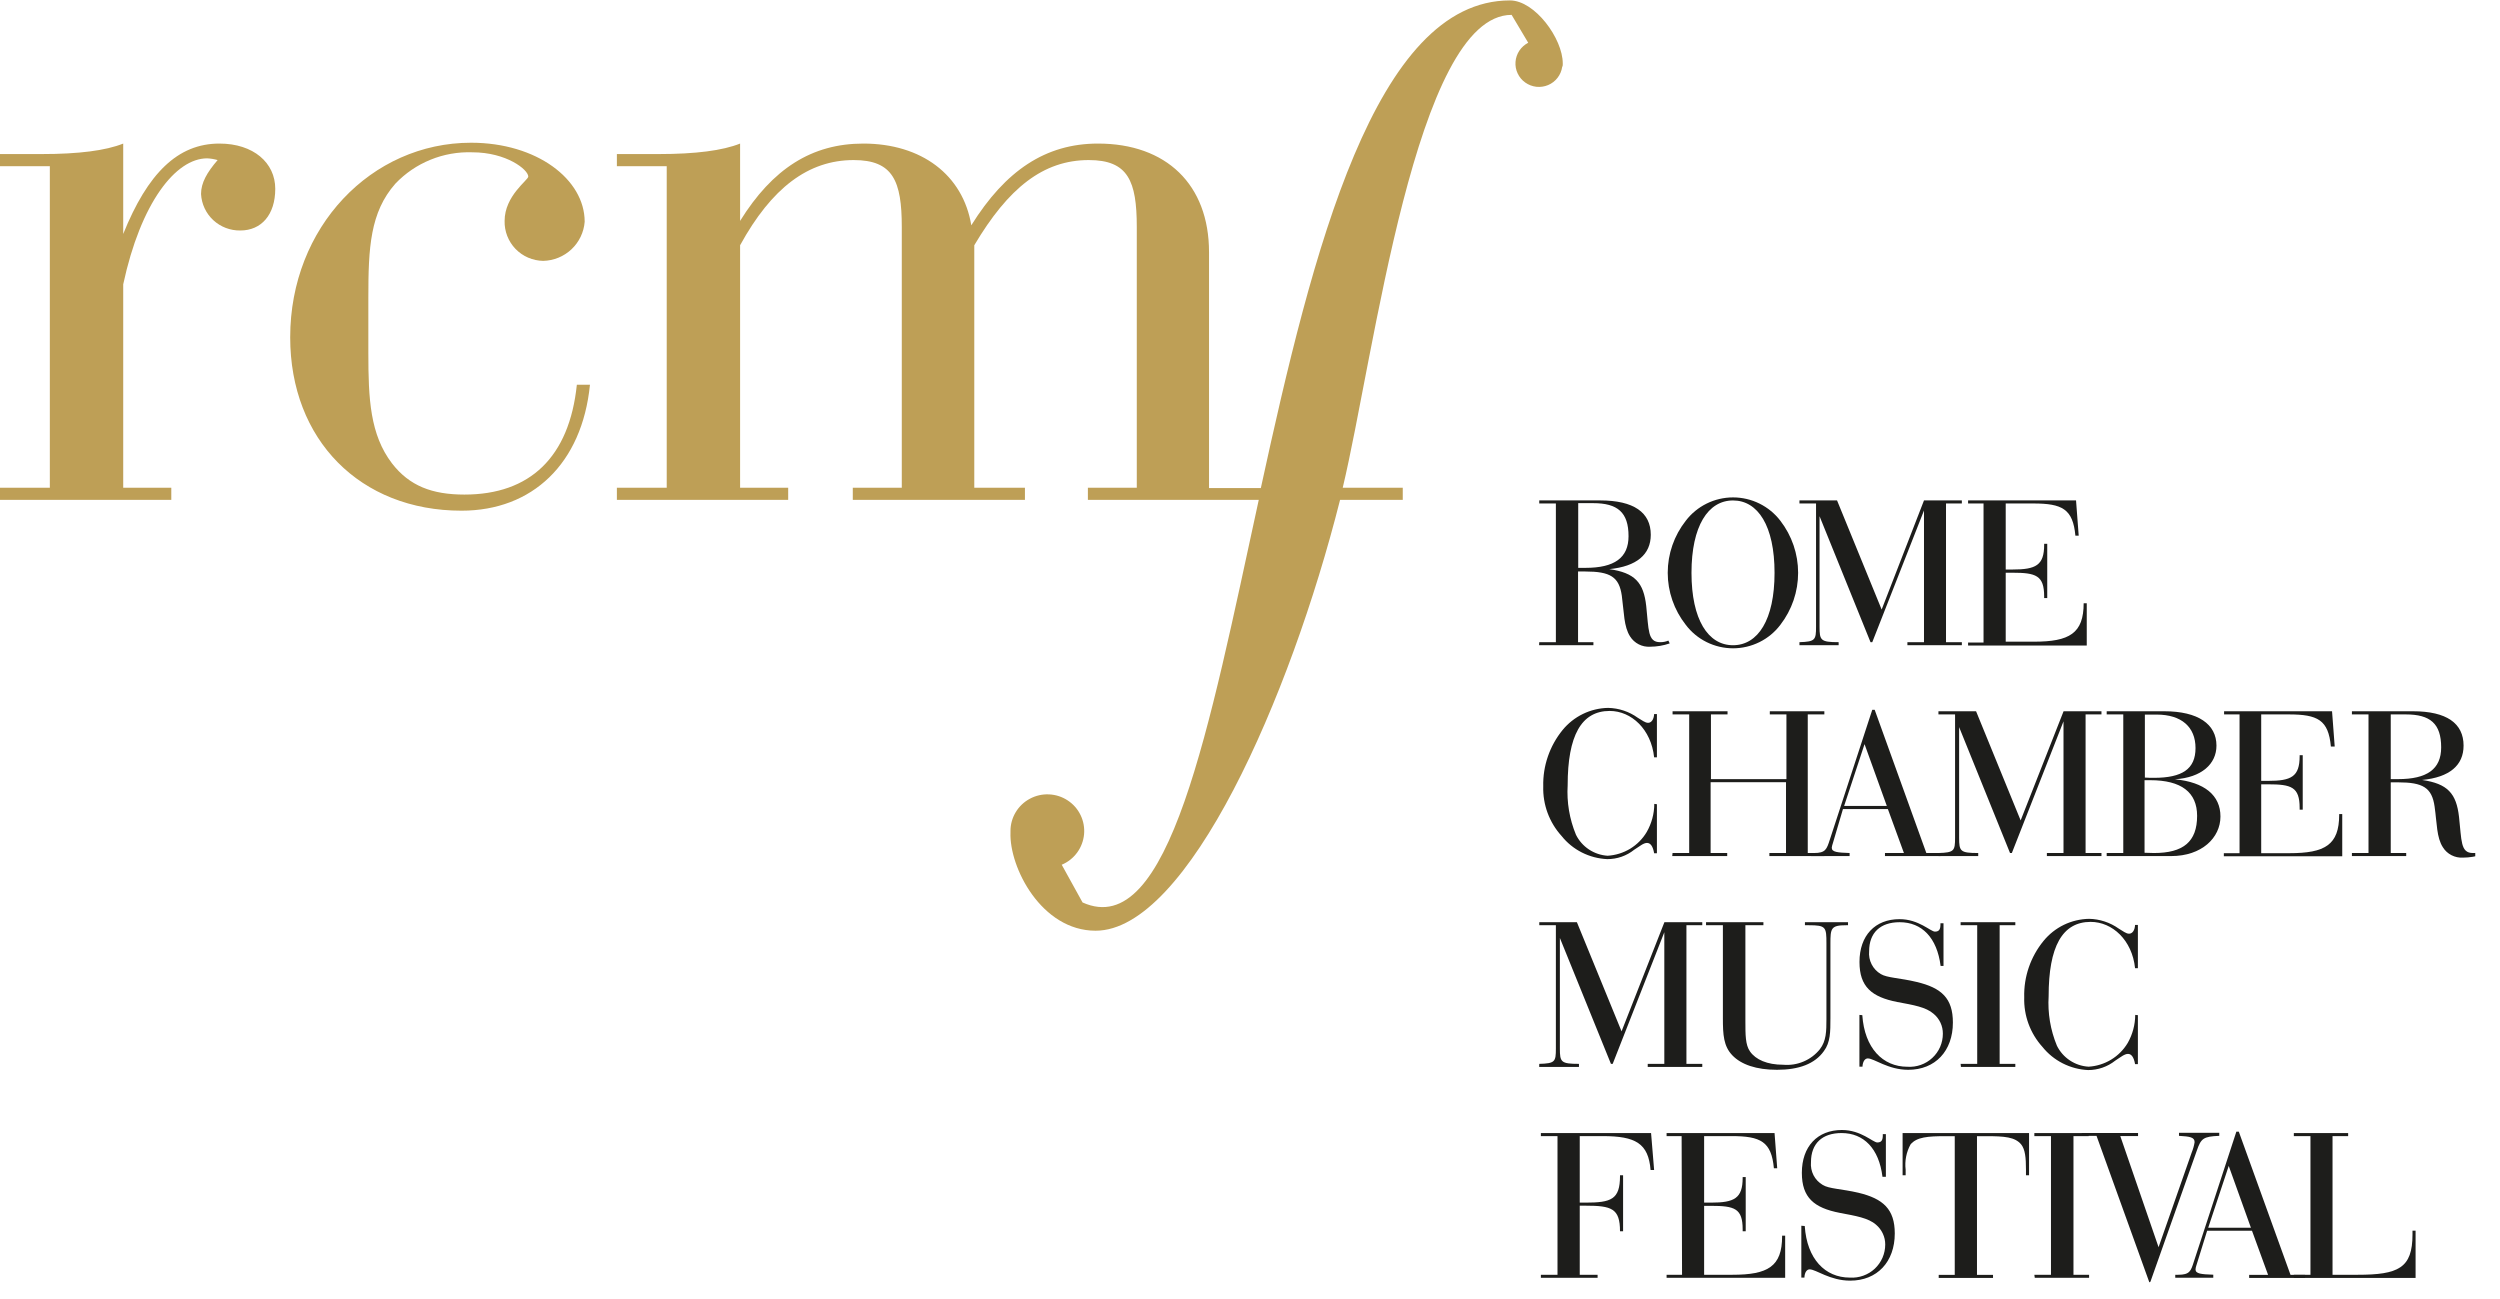 <svg width="77" height="40" viewBox="0 0 77 40" fill="none" xmlns="http://www.w3.org/2000/svg">
<g clip-path="url(#clip0_2219_22277)">
<path d="M47.409 19.779H47.921V15.507H47.409V15.413H49.284C50.322 15.413 50.844 15.784 50.844 16.471C50.844 17.076 50.41 17.447 49.566 17.529C50.353 17.643 50.624 17.938 50.704 18.668C50.783 19.397 50.745 19.779 51.131 19.779C51.218 19.781 51.306 19.764 51.386 19.73L51.427 19.817C51.233 19.884 51.029 19.918 50.824 19.919C50.702 19.926 50.581 19.901 50.472 19.845C50.364 19.79 50.272 19.706 50.207 19.603C50.011 19.298 50.023 18.869 49.952 18.35C49.87 17.765 49.594 17.602 48.826 17.602H48.604V19.779H49.077V19.873H47.404L47.409 19.779ZM48.609 17.49H48.831C49.727 17.49 50.159 17.18 50.159 16.514C50.159 15.779 49.821 15.497 49.069 15.497H48.609V17.49Z" fill="#1D1D1B"/>
<path d="M51.922 16.039C52.092 15.816 52.312 15.635 52.565 15.51C52.818 15.385 53.096 15.32 53.378 15.32C53.66 15.32 53.938 15.385 54.191 15.51C54.444 15.635 54.664 15.816 54.835 16.039C55.19 16.499 55.382 17.062 55.382 17.642C55.382 18.222 55.19 18.785 54.835 19.245C54.665 19.47 54.445 19.652 54.192 19.777C53.939 19.902 53.66 19.968 53.378 19.968C53.096 19.968 52.817 19.902 52.564 19.777C52.312 19.652 52.092 19.47 51.922 19.245C51.562 18.788 51.366 18.223 51.366 17.642C51.366 17.061 51.562 16.497 51.922 16.039ZM53.377 19.873C54.144 19.873 54.656 19.09 54.656 17.643C54.656 16.197 54.144 15.414 53.377 15.414C52.609 15.414 52.098 16.202 52.098 17.643C52.098 19.085 52.609 19.873 53.377 19.873Z" fill="#1D1D1B"/>
<path d="M55.423 19.779C55.909 19.764 55.934 19.71 55.934 19.306V15.507H55.423V15.413H56.581L57.955 18.774L59.259 15.413H60.425V15.507H59.937V19.779H60.425V19.873H58.748V19.779H59.259V15.723L57.666 19.779H57.612L56.042 15.899V19.306C56.042 19.723 56.075 19.779 56.63 19.779V19.873H55.423V19.779Z" fill="#1D1D1B"/>
<path d="M61.093 15.507H60.617V15.413H63.942L64.024 16.499H63.922C63.847 15.675 63.515 15.507 62.622 15.507H61.776V17.541H61.986C62.704 17.541 62.96 17.414 62.96 16.779V16.75H63.055V18.421H62.96V18.368C62.96 17.722 62.704 17.64 61.986 17.64H61.776V19.764H62.643C63.74 19.764 64.177 19.509 64.177 18.576V18.581H64.272V19.883H60.617V19.789H61.093V15.507Z" fill="#1D1D1B"/>
<path d="M51.033 24.77V26.28H50.947C50.913 26.072 50.837 25.962 50.729 25.962C50.622 25.962 50.512 26.057 50.335 26.171C50.1 26.36 49.806 26.462 49.504 26.461C49.231 26.449 48.964 26.379 48.721 26.256C48.478 26.133 48.264 25.959 48.095 25.746C47.717 25.329 47.516 24.782 47.532 24.221C47.517 23.59 47.729 22.974 48.128 22.484C48.298 22.276 48.511 22.108 48.753 21.99C48.995 21.872 49.26 21.808 49.53 21.803C49.859 21.81 50.178 21.916 50.445 22.108C50.573 22.182 50.668 22.263 50.762 22.263C50.857 22.263 50.939 22.166 50.947 21.993H51.033V23.326H50.947C50.857 22.464 50.248 21.897 49.578 21.897C48.704 21.897 48.284 22.66 48.284 24.185C48.252 24.706 48.34 25.228 48.54 25.711C48.631 25.894 48.769 26.051 48.94 26.164C49.111 26.277 49.309 26.344 49.514 26.357C49.761 26.342 50 26.268 50.211 26.14C50.421 26.011 50.597 25.834 50.721 25.622C50.871 25.359 50.951 25.062 50.952 24.76L51.033 24.77Z" fill="#1D1D1B"/>
<path d="M51.515 26.273H52.027V22.004H51.515V21.907H53.208V22.004H52.697V23.997H55.022V22.004H54.51V21.907H56.19V22.004H55.679V26.273H56.19V26.367H54.497V26.273H55.009V24.091H52.687V26.273H53.198V26.367H51.505L51.515 26.273Z" fill="#1D1D1B"/>
<path d="M55.781 26.273H55.871C56.229 26.273 56.262 26.158 56.359 25.861L57.666 21.861H57.74L59.331 26.273H59.771V26.367H58.057V26.273H58.641L58.147 24.92H56.763L56.446 25.991C56.432 26.029 56.423 26.069 56.418 26.11C56.418 26.245 56.595 26.26 56.968 26.273V26.367H55.781V26.273ZM58.114 24.823L57.428 22.919L56.799 24.823H58.114Z" fill="#1D1D1B"/>
<path d="M59.704 26.273C60.19 26.26 60.216 26.204 60.216 25.803V22.004H59.704V21.907H60.863L62.236 25.269L63.558 21.907H64.725V22.004H64.236V26.273H64.725V26.367H63.044V26.273H63.556V22.217L61.965 26.273H61.909L60.341 22.395V25.803C60.341 26.22 60.374 26.273 60.929 26.273V26.367H59.704V26.273Z" fill="#1D1D1B"/>
<path d="M64.886 26.273H65.397V22.004H64.886V21.907H66.661C67.704 21.907 68.267 22.306 68.267 22.965C68.267 23.532 67.806 23.949 66.988 24.002C67.901 24.091 68.39 24.496 68.39 25.149C68.39 25.803 67.814 26.367 66.873 26.367H64.886V26.273ZM66.344 23.957C67.211 23.957 67.622 23.687 67.622 23.041C67.622 22.395 67.195 22.009 66.423 22.009H66.062V23.949C66.165 23.957 66.246 23.957 66.336 23.957H66.344ZM66.344 26.273C67.239 26.273 67.671 25.93 67.671 25.129C67.671 24.402 67.185 24.03 66.228 24.03C66.175 24.03 66.113 24.03 66.052 24.03V26.265L66.344 26.273Z" fill="#1D1D1B"/>
<path d="M68.978 22.004H68.502V21.907H71.827L71.909 22.993H71.791C71.717 22.172 71.384 22.004 70.492 22.004H69.645V24.051H69.855C70.571 24.051 70.829 23.924 70.829 23.288V23.26H70.924V24.938H70.829V24.885C70.829 24.236 70.573 24.157 69.855 24.157H69.645V26.278H70.512C71.609 26.278 72.047 26.024 72.047 25.093V25.073H72.141V26.372H68.494V26.278H68.978V22.004Z" fill="#1D1D1B"/>
<path d="M72.439 26.273H72.95V22.004H72.439V21.907H74.321C75.357 21.907 75.878 22.279 75.878 22.965C75.878 23.573 75.446 23.941 74.6 24.023C75.385 24.137 75.656 24.435 75.738 25.162C75.82 25.889 75.779 26.273 76.165 26.273C76.253 26.277 76.34 26.26 76.421 26.225L76.462 26.314C76.267 26.38 76.063 26.414 75.858 26.415C75.736 26.422 75.614 26.396 75.506 26.34C75.397 26.285 75.306 26.201 75.242 26.098C75.045 25.795 75.06 25.363 74.986 24.844C74.904 24.259 74.625 24.096 73.861 24.096H73.635V26.273H74.111V26.367H72.439V26.273ZM73.635 23.997H73.861C74.756 23.997 75.188 23.687 75.188 23.021C75.188 22.286 74.85 22.004 74.098 22.004H73.635V23.997Z" fill="#1D1D1B"/>
<path d="M47.41 32.767C47.898 32.754 47.921 32.7 47.921 32.296V28.497H47.41V28.403H48.568L49.944 31.765L51.264 28.403H52.43V28.497H51.942V32.767H52.43V32.861H50.75V32.767H51.261V28.713L49.671 32.767H49.617L48.044 28.889V32.296C48.044 32.713 48.077 32.767 48.632 32.767V32.861H47.407L47.41 32.767Z" fill="#1D1D1B"/>
<path d="M52.546 28.497V28.403H54.313V28.497H53.758V31.442C53.758 31.879 53.758 32.182 53.899 32.383C54.075 32.637 54.428 32.794 54.922 32.794C55.135 32.813 55.35 32.78 55.547 32.696C55.745 32.613 55.918 32.483 56.052 32.316C56.249 32.062 56.254 31.765 56.254 31.386V29.062C56.254 28.553 56.242 28.497 55.707 28.497H55.592V28.403H56.919V28.497H56.866C56.39 28.497 56.377 28.591 56.377 29.07V31.358C56.377 31.782 56.377 32.105 56.175 32.375C55.896 32.767 55.408 32.95 54.73 32.95C54.093 32.95 53.628 32.787 53.357 32.505C53.086 32.222 53.065 31.872 53.065 31.366V28.497H52.546Z" fill="#1D1D1B"/>
<path d="M57.359 31.267C57.428 32.284 57.991 32.856 58.748 32.856C58.888 32.865 59.028 32.846 59.16 32.799C59.293 32.752 59.414 32.679 59.516 32.583C59.619 32.488 59.7 32.373 59.756 32.245C59.812 32.116 59.84 31.978 59.84 31.839C59.841 31.722 59.817 31.607 59.767 31.5C59.718 31.395 59.646 31.301 59.556 31.226C59.318 31.017 58.94 30.956 58.438 30.862C57.645 30.707 57.272 30.39 57.272 29.629C57.272 28.813 57.753 28.31 58.505 28.31C59.101 28.31 59.461 28.694 59.597 28.694C59.733 28.694 59.766 28.612 59.766 28.47V28.437H59.86V29.751H59.771C59.661 28.882 59.195 28.404 58.51 28.404C57.914 28.404 57.569 28.727 57.569 29.299C57.556 29.437 57.583 29.577 57.646 29.701C57.709 29.825 57.807 29.929 57.927 30C58.124 30.12 58.518 30.12 59.024 30.242C59.804 30.425 60.149 30.75 60.149 31.495C60.149 32.37 59.607 32.95 58.773 32.95C58.152 32.95 57.725 32.599 57.528 32.599C57.441 32.599 57.372 32.693 57.364 32.853H57.27V31.259L57.359 31.267Z" fill="#1D1D1B"/>
<path d="M60.387 32.767H60.898V28.497H60.387V28.403H62.072V28.497H61.589V32.767H62.072V32.861H60.397L60.387 32.767Z" fill="#1D1D1B"/>
<path d="M65.847 31.267V32.775H65.76C65.724 32.566 65.65 32.46 65.543 32.46C65.435 32.46 65.325 32.554 65.149 32.668C64.912 32.856 64.618 32.958 64.315 32.958C64.043 32.946 63.776 32.875 63.533 32.752C63.29 32.629 63.076 32.455 62.906 32.243C62.529 31.825 62.329 31.279 62.346 30.718C62.329 30.086 62.541 29.469 62.942 28.979C63.112 28.771 63.325 28.603 63.567 28.485C63.809 28.368 64.074 28.305 64.343 28.3C64.672 28.306 64.991 28.412 65.259 28.602C65.387 28.676 65.481 28.758 65.576 28.758C65.671 28.758 65.752 28.663 65.76 28.488H65.847V29.82H65.76C65.671 28.958 65.062 28.394 64.392 28.394C63.517 28.394 63.098 29.157 63.098 30.682C63.066 31.203 63.153 31.725 63.353 32.208C63.444 32.392 63.581 32.548 63.753 32.662C63.924 32.775 64.122 32.842 64.328 32.854C64.574 32.839 64.813 32.765 65.023 32.637C65.234 32.509 65.409 32.332 65.535 32.121C65.684 31.858 65.763 31.561 65.765 31.259L65.847 31.267Z" fill="#1D1D1B"/>
<path d="M47.459 39.263H47.971V34.992H47.459V34.898H50.853L50.947 36.037H50.838C50.771 35.215 50.377 34.992 49.362 34.992H48.656V37.041H48.832C49.625 37.041 49.896 36.944 49.896 36.225V36.199H49.991V37.923H49.896C49.896 37.221 49.641 37.135 48.832 37.135H48.656V39.263H49.206V39.357H47.459V39.263Z" fill="#1D1D1B"/>
<path d="M51.794 34.992H51.331V34.898H54.656L54.738 35.983H54.636C54.561 35.162 54.229 34.992 53.336 34.992H52.487V37.041H52.699C53.416 37.041 53.674 36.911 53.674 36.278V36.253H53.768V37.923H53.674V37.867C53.674 37.221 53.431 37.14 52.699 37.14H52.487V39.263H53.354C54.454 39.263 54.889 39.009 54.889 38.078V38.058H54.983V39.357H51.331V39.263H51.807L51.794 34.992Z" fill="#1D1D1B"/>
<path d="M55.586 37.761C55.653 38.778 56.215 39.35 56.975 39.35C57.115 39.359 57.255 39.339 57.387 39.292C57.519 39.245 57.64 39.172 57.742 39.077C57.844 38.981 57.925 38.866 57.981 38.738C58.036 38.61 58.065 38.472 58.065 38.333C58.066 38.216 58.041 38.101 57.991 37.995C57.942 37.889 57.87 37.795 57.781 37.72C57.543 37.512 57.164 37.451 56.663 37.356C55.87 37.201 55.497 36.886 55.497 36.123C55.497 35.31 55.978 34.804 56.73 34.804C57.325 34.804 57.686 35.188 57.822 35.188C57.957 35.188 57.99 35.106 57.99 34.966V34.931H58.085V36.245H57.98C57.873 35.376 57.405 34.898 56.719 34.898C56.123 34.898 55.778 35.221 55.778 35.795C55.766 35.934 55.793 36.073 55.856 36.197C55.92 36.321 56.018 36.424 56.139 36.495C56.333 36.617 56.727 36.617 57.236 36.736C58.003 36.919 58.359 37.245 58.359 37.99C58.359 38.867 57.816 39.444 56.985 39.444C56.361 39.444 55.934 39.096 55.737 39.096C55.65 39.096 55.581 39.19 55.576 39.35H55.481V37.753L55.586 37.761Z" fill="#1D1D1B"/>
<path d="M62.495 36.199H62.4V36.029C62.4 35.653 62.375 35.403 62.252 35.248C62.063 35.02 61.74 34.994 61.175 34.994H60.891V39.266H61.385V39.36H59.712V39.266H60.206V34.994H59.927C59.372 34.994 59.034 35.022 58.845 35.248C58.714 35.486 58.661 35.759 58.694 36.029V36.199H58.6V34.898H62.495V36.199Z" fill="#1D1D1B"/>
<path d="M62.658 39.263H63.17V34.992H62.658V34.898H64.331V34.992H63.863V39.263H64.344V39.357H62.671L62.658 39.263Z" fill="#1D1D1B"/>
<path d="M64.118 34.897H65.852V34.991H65.305L66.484 38.414L67.507 35.49C67.548 35.39 67.577 35.286 67.594 35.179C67.594 35.024 67.446 35.004 67.113 34.984V34.89H68.353V34.984C67.86 35.004 67.791 35.065 67.663 35.436L66.233 39.477L66.2 39.497L64.573 34.984H64.118V34.897Z" fill="#1D1D1B"/>
<path d="M66.998 39.263H67.085C67.446 39.263 67.479 39.149 67.573 38.852L68.88 34.855H68.955L70.548 39.266H70.996V39.36H69.274V39.266H69.857L69.361 37.906H67.98L67.648 38.976C67.634 39.016 67.625 39.056 67.622 39.098C67.622 39.233 67.799 39.248 68.169 39.261V39.355H66.998V39.263ZM69.328 37.814L68.645 35.91L68.013 37.814H69.328Z" fill="#1D1D1B"/>
<path d="M70.65 39.263H71.162V34.992H70.65V34.898H72.323V34.992H71.842V39.263H72.609C73.87 39.263 74.305 39.06 74.305 38.022V37.905H74.4V39.36H70.65V39.263Z" fill="#1D1D1B"/>
<path d="M6.757 4.422C5.478 4.422 4.55 5.332 3.795 7.206V4.422C3.258 4.638 2.422 4.745 1.292 4.745H0V5.119H1.535V15.022H0V15.396H5.276V15.022H3.795V8.757C4.335 6.242 5.412 4.877 6.379 4.877C6.489 4.882 6.598 4.9 6.703 4.93C6.379 5.307 6.192 5.627 6.192 5.975C6.208 6.282 6.343 6.571 6.568 6.78C6.794 6.99 7.093 7.104 7.402 7.099C8.049 7.099 8.478 6.616 8.478 5.815C8.478 5.014 7.806 4.422 6.757 4.422Z" fill="#BE9F56"/>
<path d="M14.304 15.233C13.309 15.233 12.609 14.966 12.072 14.27C11.399 13.387 11.345 12.289 11.345 10.873V9.159C11.345 7.633 11.399 6.537 12.179 5.655C12.482 5.337 12.85 5.086 13.259 4.92C13.667 4.753 14.106 4.676 14.547 4.691C15.598 4.691 16.271 5.225 16.271 5.439C16.271 5.546 15.542 6.029 15.542 6.804C15.538 6.963 15.566 7.121 15.623 7.268C15.681 7.416 15.767 7.551 15.877 7.666C15.988 7.78 16.12 7.872 16.266 7.935C16.412 7.998 16.569 8.032 16.729 8.035C17.055 8.028 17.366 7.9 17.602 7.678C17.838 7.455 17.983 7.153 18.008 6.83C18.008 5.52 16.529 4.396 14.509 4.396C11.44 4.396 8.938 6.993 8.938 10.389C8.938 13.547 11.092 15.729 14.215 15.729C16.394 15.729 17.928 14.282 18.171 11.849H17.767C17.535 14.084 16.322 15.233 14.304 15.233Z" fill="#BE9F56"/>
<path d="M48.133 1.981C48.133 1.981 48.133 1.963 48.133 1.953C48.133 1.19 47.274 0.013 46.507 0.013C42.351 0.013 40.427 7.714 38.834 15.032H37.238V7.768C37.238 5.68 35.918 4.422 33.819 4.422C32.205 4.422 30.967 5.253 29.916 6.939C29.66 5.385 28.381 4.422 26.591 4.422C25.003 4.422 23.793 5.197 22.795 6.804V4.422C22.258 4.637 21.425 4.745 20.294 4.745H19V5.118H20.535V15.022H19V15.396H24.276V15.022H22.795V7.554C23.765 5.787 24.895 4.93 26.294 4.93C27.506 4.93 27.775 5.573 27.775 6.992V15.022H26.266V15.396H31.568V15.022H30.008V7.554C31.056 5.787 32.133 4.93 33.535 4.93C34.745 4.93 35.013 5.573 35.013 6.992V15.022H33.507V15.396H38.77C37.236 22.441 36.008 28.996 33.343 27.796L32.701 26.634C32.89 26.555 33.054 26.426 33.175 26.261C33.296 26.096 33.37 25.901 33.389 25.698C33.408 25.495 33.371 25.29 33.282 25.106C33.194 24.922 33.056 24.765 32.885 24.653C32.714 24.54 32.515 24.476 32.31 24.467C32.104 24.457 31.901 24.504 31.72 24.601C31.539 24.698 31.388 24.841 31.283 25.017C31.178 25.192 31.122 25.393 31.123 25.597C31.123 25.61 31.123 25.625 31.123 25.64C31.082 26.715 32.077 28.666 33.744 28.666C36.576 28.666 39.732 21.508 41.274 15.396H43.205V15.022H41.356C42.328 10.954 43.601 0.458 46.558 0.458L47.069 1.317C46.959 1.373 46.865 1.457 46.796 1.56C46.728 1.663 46.687 1.781 46.678 1.904C46.668 2.027 46.691 2.151 46.744 2.262C46.796 2.374 46.877 2.471 46.978 2.542C47.079 2.614 47.197 2.659 47.32 2.673C47.443 2.686 47.568 2.668 47.682 2.62C47.797 2.572 47.896 2.495 47.972 2.397C48.048 2.3 48.097 2.184 48.115 2.062C48.133 2.034 48.133 2.006 48.133 1.981Z" fill="#BE9F56"/>
</g>
<defs>
<clipPath id="clip0_2219_22277">
<rect width="76.238" height="39.621" fill="white"/>
</clipPath>
</defs>
</svg>
